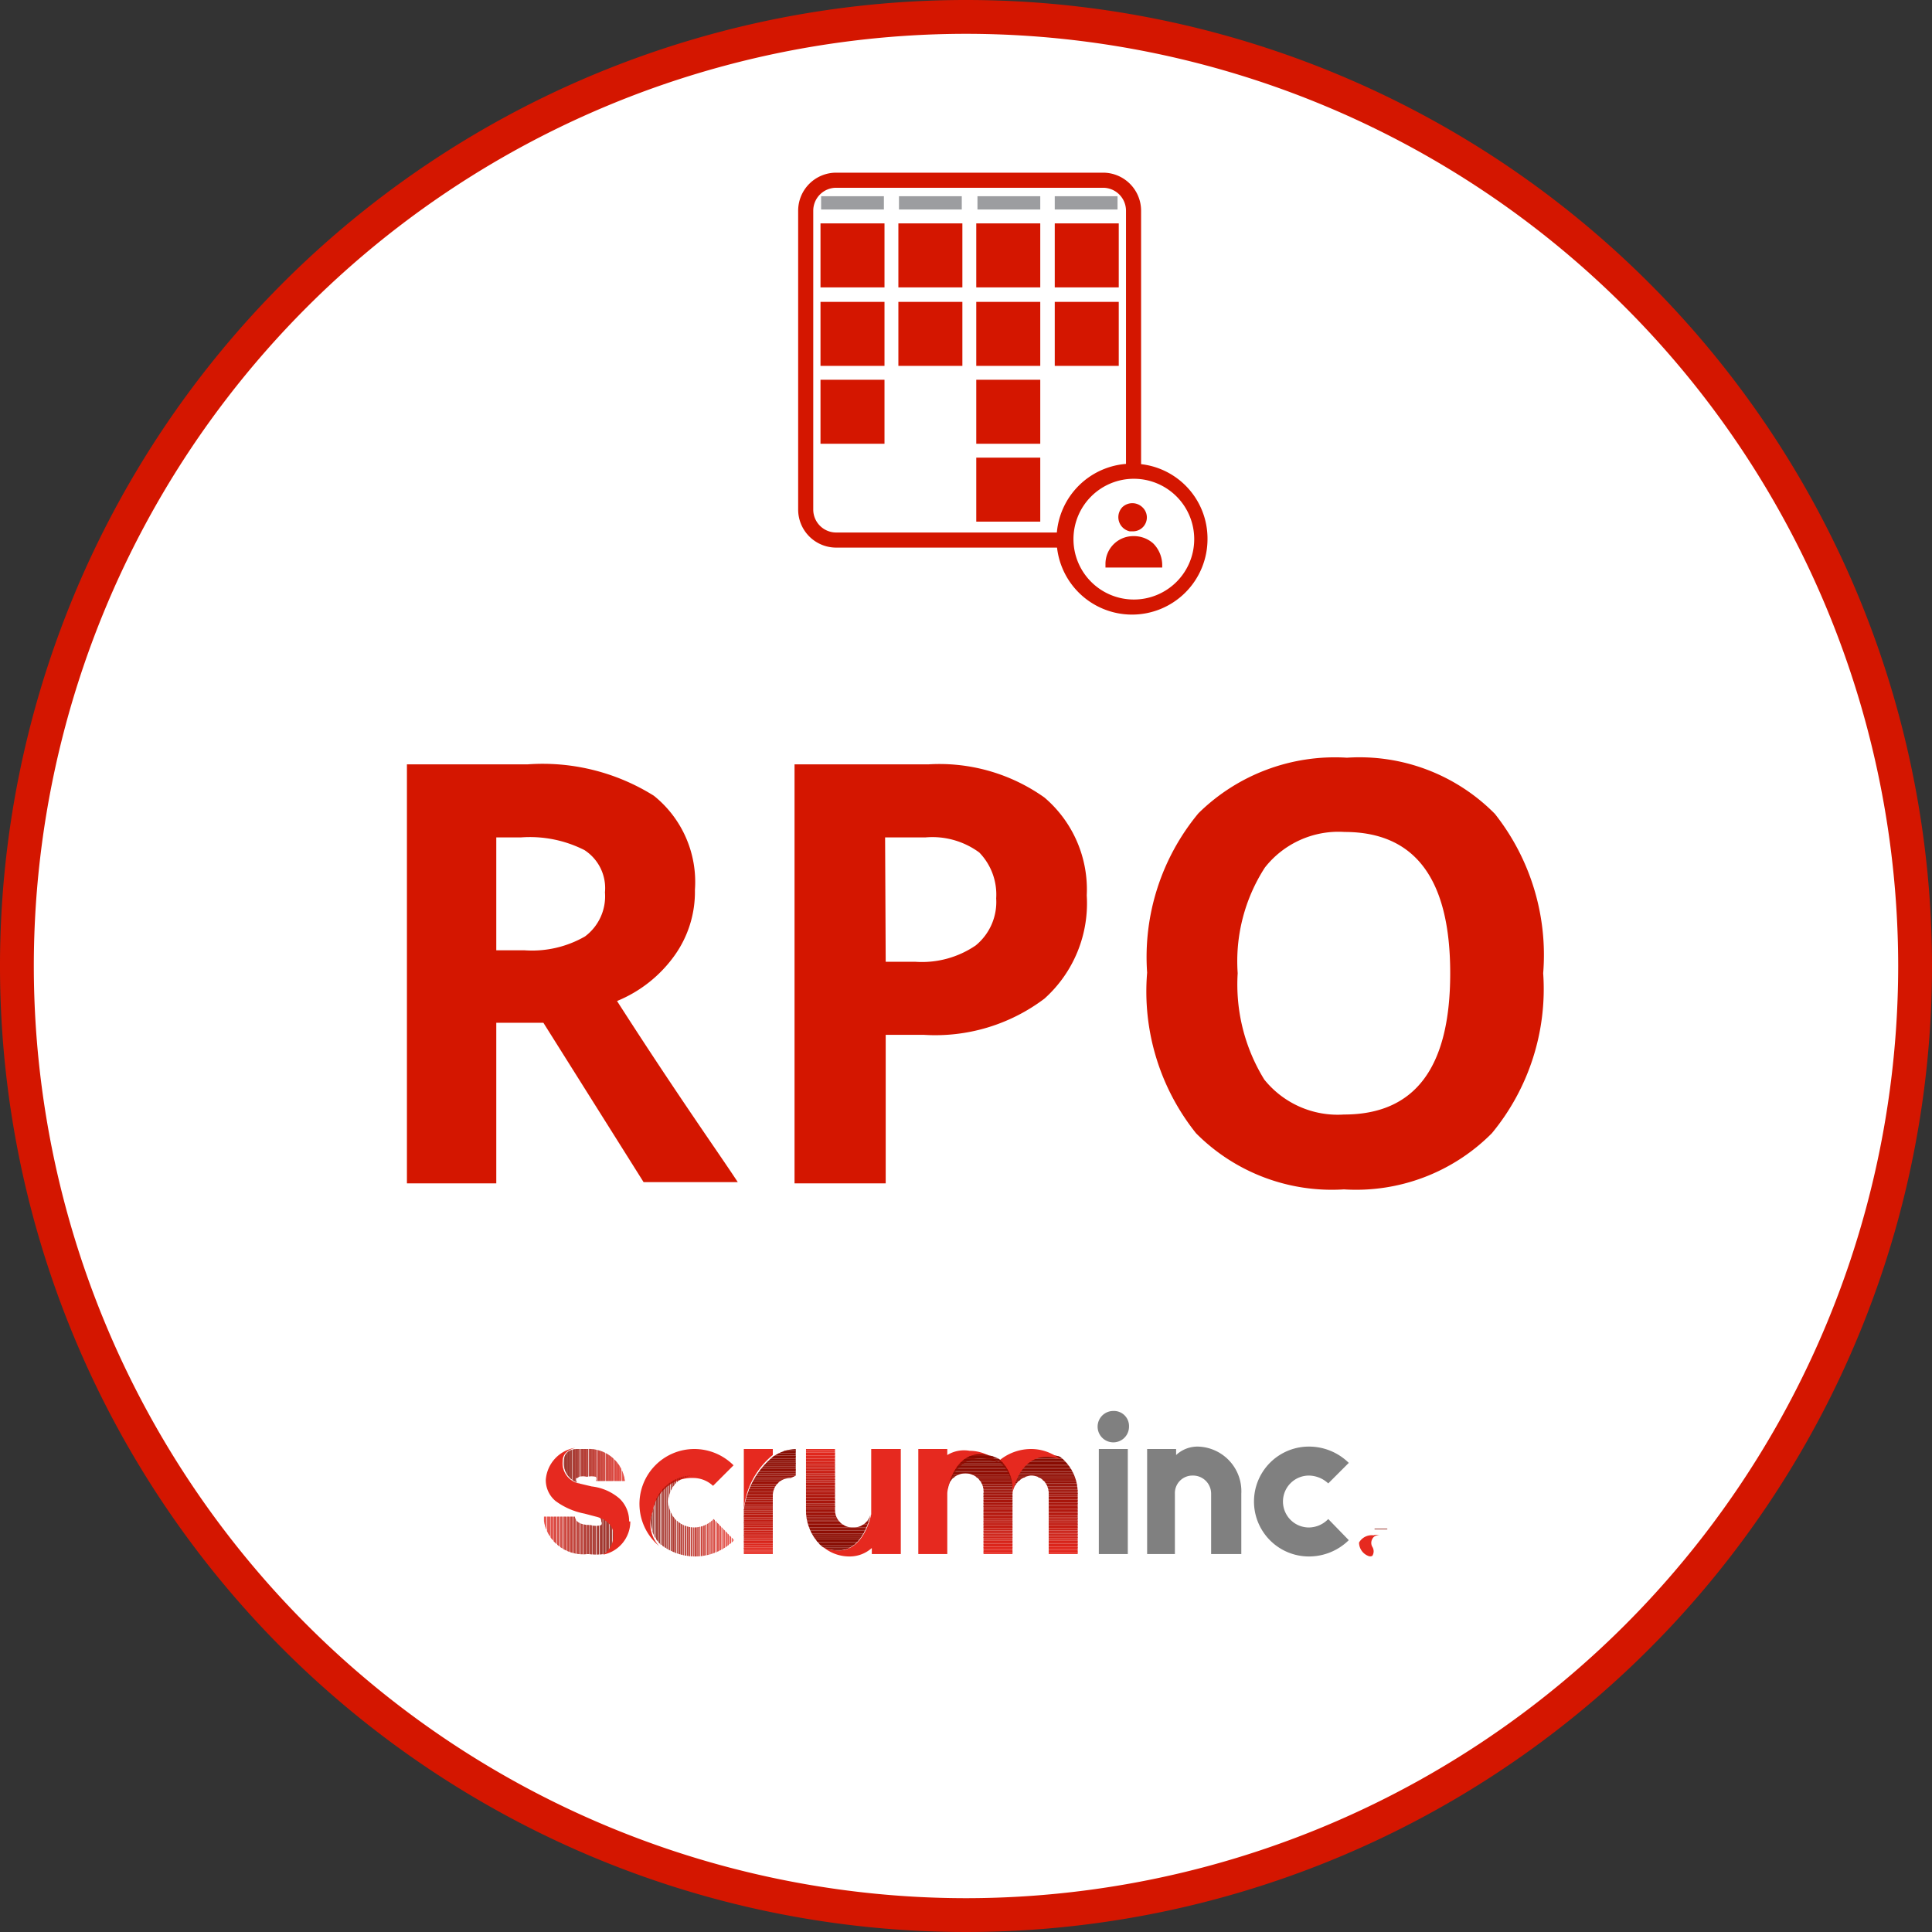 <svg id="Layer_1" data-name="Layer 1" xmlns="http://www.w3.org/2000/svg" xmlns:xlink="http://www.w3.org/1999/xlink" viewBox="0 0 32 32"><rect x="0" y="0" width="32" height="32" fill="#333333" stroke="none"/><defs><style>.cls-1{fill:none;}.cls-2{fill:#fff;}.cls-3{fill:#d41600;}.cls-4{clip-path:url(#clip-path);}.cls-5{fill:#e6291f;}.cls-6{fill:#e5291f;}.cls-7{fill:#e3281e;}.cls-8{fill:#e2281e;}.cls-9{fill:#e1271d;}.cls-10{fill:#df271d;}.cls-11{fill:#de261c;}.cls-12{fill:#dd261c;}.cls-13{fill:#db261c;}.cls-14{fill:#da251b;}.cls-15{fill:#d9251b;}.cls-16{fill:#d7241a;}.cls-17{fill:#d6241a;}.cls-18{fill:#d52319;}.cls-19{fill:#d32319;}.cls-20{fill:#d22319;}.cls-21{fill:#d12218;}.cls-22{fill:#cf2218;}.cls-23{fill:#ce2117;}.cls-24{fill:#cd2117;}.cls-25{fill:#cc2117;}.cls-26{fill:#ca2016;}.cls-27{fill:#c92016;}.cls-28{fill:#c81f15;}.cls-29{fill:#c71f15;}.cls-30{fill:#c51f15;}.cls-31{fill:#c41e14;}.cls-32{fill:#c31e14;}.cls-33{fill:#c21d13;}.cls-34{fill:#c11d13;}.cls-35{fill:#bf1d13;}.cls-36{fill:#be1c12;}.cls-37{fill:#bd1c12;}.cls-38{fill:#bc1c12;}.cls-39{fill:#bb1b11;}.cls-40{fill:#b91b11;}.cls-41{fill:#b81a10;}.cls-42{fill:#b71a10;}.cls-43{fill:#b61a10;}.cls-44{fill:#b5190f;}.cls-45{fill:#b4190f;}.cls-46{fill:#b3190f;}.cls-47{fill:#b1180e;}.cls-48{fill:#b0180e;}.cls-49{fill:#af170d;}.cls-50{fill:#ae170d;}.cls-51{fill:#ad170d;}.cls-52{fill:#ac160c;}.cls-53{fill:#ab160c;}.cls-54{fill:#aa160c;}.cls-55{fill:#a9150b;}.cls-56{fill:#a8150b;}.cls-57{fill:#a7150b;}.cls-58{fill:#a6140a;}.cls-59{fill:#a5140a;}.cls-60{fill:#a4140a;}.cls-61{fill:#a31309;}.cls-62{fill:#a21309;}.cls-63{fill:#a11309;}.cls-64{fill:#a01309;}.cls-65{fill:#9f1208;}.cls-66{fill:#9e1208;}.cls-67{fill:#9d1208;}.cls-68{fill:#9c1107;}.cls-69{fill:#9b1107;}.cls-70{fill:#9a1107;}.cls-71{fill:#991006;}.cls-72{fill:#981006;}.cls-73{fill:#971006;}.cls-74{fill:#961006;}.cls-75{fill:#950f05;}.cls-76{fill:#940f05;}.cls-77{fill:#930e04;}.cls-78{fill:#920e04;}.cls-79{fill:#910e04;}.cls-80{fill:#900d03;}.cls-81{fill:#8f0d03;}.cls-82{fill:#8e0d03;}.cls-83{fill:#8d0c02;}.cls-84{fill:#8c0c02;}.cls-85{fill:#8b0c02;}.cls-86{fill:#8a0c02;}.cls-87{fill:#8a0b01;}.cls-88{fill:#890b01;}.cls-89{fill:#880b01;}.cls-90{fill:#870b01;}.cls-91{fill:#860a00;}.cls-92{fill:#850a00;}.cls-93{clip-path:url(#clip-path-2);}.cls-94{clip-path:url(#clip-path-3);}.cls-95{clip-path:url(#clip-path-4);}.cls-96{fill:gray;}.cls-97{clip-path:url(#clip-path-5);}.cls-98{fill:#8d0d03;}.cls-99{fill:#900e04;}.cls-100{fill:#930f05;}.cls-101{fill:#960f05;}.cls-102{fill:#a3140a;}.cls-103{fill:#a6150b;}.cls-104{fill:#a9160c;}.cls-105{fill:#ac170d;}.cls-106{fill:#af180e;}.cls-107{fill:#b2190f;}.cls-108{fill:#b91a10;}.cls-109{fill:#ba1b11;}.cls-110{fill:#bc1b11;}.cls-111{fill:#bf1c12;}.cls-112{fill:#c01d13;}.cls-113{fill:#c51e14;}.cls-114{fill:#c61f15;}.cls-115{fill:#cb2016;}.cls-116{fill:#d02218;}.cls-117{fill:#d42319;}.cls-118{fill:#d5241a;}.cls-119{fill:#d8241a;}.cls-120{fill:#db251b;}.cls-121{fill:#dc261c;}.cls-122{fill:#e0271d;}.cls-123{fill:#e4281e;}.cls-124{clip-path:url(#clip-path-6);}.cls-125{clip-path:url(#clip-path-7);}.cls-126{clip-path:url(#clip-path-8);}.cls-127{fill:#9c9da0;}</style><clipPath id="clip-path"><path class="cls-1" d="M22.77,25.72h0v0h0a.1.1,0,0,1-.07,0l.09,0a.24.24,0,0,0,.1-.46.11.11,0,0,0-.12.06h0v0h0a.13.13,0,0,0,0,.13h0a.14.14,0,0,1,0,.15Z"/></clipPath><clipPath id="clip-path-2"><path class="cls-1" d="M13.18,24.44V24a.69.69,0,0,0-.38.13,1.36,1.36,0,0,0-.48.88v.77h.48v-1a.29.29,0,0,1,.3-.3Z"/></clipPath><clipPath id="clip-path-3"><path class="cls-1" d="M9.9,25.12h0s.06,0,.06.08a.06.06,0,0,1,0,.06.3.3,0,0,1-.18,0c-.16,0-.26-.05-.26-.16H9a.66.66,0,0,0,.74.64,1.12,1.12,0,0,0,.27,0,.38.38,0,0,0,.17-.33C10.19,25.18,9.9,25.12,9.9,25.12Z"/></clipPath><clipPath id="clip-path-4"><path class="cls-1" d="M17.37,24.74v1h.48v-1a.76.76,0,0,0-.29-.61c-.67-.23-.79.58-.79.58h0a.35.35,0,0,1,.3-.27A.29.29,0,0,1,17.37,24.74Z"/></clipPath><clipPath id="clip-path-5"><path class="cls-1" d="M9.34,24.2a.34.34,0,0,0,.27.37s-.07,0-.07-.06,0,0,.05-.05a.25.25,0,0,1,.13,0,.34.34,0,0,1,.15,0,.09.09,0,0,1,0,.07h.48A.6.6,0,0,0,9.72,24H9.56C9.44,24,9.34,24.06,9.34,24.2Z"/></clipPath><clipPath id="clip-path-6"><path class="cls-1" d="M11.5,25.78a.92.92,0,0,0,.66-.27l-.34-.35a.45.45,0,0,1-.32.14.43.43,0,0,1,0-.86h0a.66.66,0,0,0-.68.56.53.53,0,0,0,.11.57A.92.92,0,0,0,11.5,25.78Z"/></clipPath><clipPath id="clip-path-7"><path class="cls-1" d="M14.42,25.08h0a.29.29,0,0,1-.29.22.29.29,0,0,1-.3-.3V24h-.48v1a.81.81,0,0,0,.27.62C14.27,25.91,14.42,25.08,14.42,25.08Z"/></clipPath><clipPath id="clip-path-8"><path class="cls-1" d="M16.77,24.71h0a.65.65,0,0,0-.23-.55c-.64-.29-.81.35-.85.51a.3.3,0,0,1,.6.07v1h.48v-1Zm-1.08,0v0Z"/></clipPath></defs><path class="cls-2" d="M16,31.72A15.74,15.74,0,0,1,.28,16,15.74,15.74,0,0,1,16,.28,15.74,15.74,0,0,1,31.72,16,15.74,15.74,0,0,1,16,31.72Z"/><path class="cls-3" d="M16,.56A15.45,15.45,0,0,1,31.44,16,15.45,15.45,0,0,1,16,31.44,15.45,15.45,0,0,1,.56,16,15.45,15.45,0,0,1,16,.56M16,0A16,16,0,1,0,32,16,16,16,0,0,0,16,0Z"/><g class="cls-4"><rect class="cls-5" x="22.66" y="25.78" width="0.33"/><rect class="cls-6" x="22.66" y="25.78" width="0.33"/><rect class="cls-7" x="22.66" y="25.77" width="0.33"/><rect class="cls-8" x="22.66" y="25.77" width="0.33"/><rect class="cls-9" x="22.66" y="25.76" width="0.33"/><rect class="cls-10" x="22.66" y="25.76" width="0.33"/><rect class="cls-11" x="22.66" y="25.75" width="0.33"/><rect class="cls-12" x="22.66" y="25.75" width="0.33"/><rect class="cls-13" x="22.66" y="25.74" width="0.33"/><rect class="cls-14" x="22.66" y="25.74" width="0.33"/><rect class="cls-15" x="22.66" y="25.74" width="0.33"/><rect class="cls-16" x="22.66" y="25.73" width="0.33"/><rect class="cls-17" x="22.66" y="25.73" width="0.33"/><rect class="cls-18" x="22.66" y="25.72" width="0.33"/><rect class="cls-19" x="22.66" y="25.72" width="0.33"/><rect class="cls-20" x="22.66" y="25.71" width="0.33"/><rect class="cls-21" x="22.66" y="25.71" width="0.33"/><rect class="cls-22" x="22.66" y="25.7" width="0.33"/><rect class="cls-23" x="22.66" y="25.7" width="0.33"/><rect class="cls-24" x="22.66" y="25.69" width="0.33"/><rect class="cls-25" x="22.66" y="25.69" width="0.33"/><rect class="cls-26" x="22.66" y="25.68" width="0.33"/><rect class="cls-27" x="22.66" y="25.68" width="0.33"/><rect class="cls-28" x="22.66" y="25.67" width="0.33"/><rect class="cls-29" x="22.66" y="25.67" width="0.33"/><rect class="cls-30" x="22.66" y="25.66" width="0.33"/><rect class="cls-31" x="22.66" y="25.66" width="0.33"/><rect class="cls-32" x="22.66" y="25.65" width="0.33"/><rect class="cls-33" x="22.66" y="25.65" width="0.33"/><rect class="cls-34" x="22.66" y="25.64" width="0.33"/><rect class="cls-35" x="22.66" y="25.64" width="0.33"/><rect class="cls-36" x="22.66" y="25.64" width="0.33"/><rect class="cls-37" x="22.66" y="25.63" width="0.33"/><rect class="cls-38" x="22.66" y="25.63" width="0.33"/><rect class="cls-39" x="22.66" y="25.62" width="0.33"/><rect class="cls-40" x="22.66" y="25.62" width="0.33"/><rect class="cls-41" x="22.66" y="25.61" width="0.33"/><rect class="cls-42" x="22.66" y="25.61" width="0.33"/><rect class="cls-43" x="22.66" y="25.6" width="0.33"/><rect class="cls-44" x="22.66" y="25.6" width="0.33"/><rect class="cls-45" x="22.66" y="25.59" width="0.33"/><rect class="cls-46" x="22.66" y="25.59" width="0.33"/><rect class="cls-47" x="22.66" y="25.58" width="0.33"/><rect class="cls-48" x="22.66" y="25.58" width="0.33"/><rect class="cls-49" x="22.66" y="25.57" width="0.33"/><rect class="cls-50" x="22.66" y="25.57" width="0.33"/><rect class="cls-51" x="22.66" y="25.56" width="0.33"/><rect class="cls-52" x="22.66" y="25.56" width="0.33"/><rect class="cls-53" x="22.66" y="25.55" width="0.33"/><rect class="cls-54" x="22.66" y="25.55" width="0.33"/><rect class="cls-55" x="22.66" y="25.54" width="0.33"/><rect class="cls-56" x="22.66" y="25.54" width="0.33"/><rect class="cls-57" x="22.66" y="25.53" width="0.33"/><rect class="cls-58" x="22.66" y="25.53" width="0.33"/><rect class="cls-59" x="22.66" y="25.53" width="0.33"/><rect class="cls-60" x="22.66" y="25.52" width="0.33"/><rect class="cls-61" x="22.66" y="25.52" width="0.33"/><rect class="cls-62" x="22.66" y="25.51" width="0.33"/><rect class="cls-63" x="22.66" y="25.51" width="0.33"/><rect class="cls-64" x="22.66" y="25.5" width="0.33"/><rect class="cls-65" x="22.66" y="25.5" width="0.33"/><rect class="cls-66" x="22.66" y="25.49" width="0.33"/><rect class="cls-67" x="22.66" y="25.49" width="0.33"/><rect class="cls-68" x="22.66" y="25.48" width="0.33"/><rect class="cls-69" x="22.66" y="25.48" width="0.33"/><rect class="cls-70" x="22.66" y="25.47" width="0.33"/><rect class="cls-71" x="22.66" y="25.47" width="0.33"/><rect class="cls-72" x="22.66" y="25.46" width="0.33"/><rect class="cls-73" x="22.66" y="25.46" width="0.33"/><rect class="cls-74" x="22.66" y="25.45" width="0.33"/><rect class="cls-75" x="22.66" y="25.45" width="0.33"/><rect class="cls-75" x="22.66" y="25.44" width="0.33"/><rect class="cls-76" x="22.66" y="25.44" width="0.33"/><rect class="cls-77" x="22.66" y="25.43" width="0.33"/><rect class="cls-78" x="22.66" y="25.43" width="0.33"/><rect class="cls-79" x="22.66" y="25.43" width="0.33"/><rect class="cls-79" x="22.66" y="25.42" width="0.33"/><rect class="cls-80" x="22.66" y="25.42" width="0.33"/><rect class="cls-81" x="22.66" y="25.41" width="0.33"/><rect class="cls-82" x="22.66" y="25.41" width="0.33"/><rect class="cls-82" x="22.66" y="25.4" width="0.33"/><rect class="cls-83" x="22.66" y="25.4" width="0.33"/><rect class="cls-84" x="22.66" y="25.39" width="0.33"/><rect class="cls-85" x="22.66" y="25.39" width="0.33"/><rect class="cls-85" x="22.66" y="25.38" width="0.33"/><rect class="cls-86" x="22.66" y="25.38" width="0.33"/><rect class="cls-87" x="22.66" y="25.37" width="0.33"/><rect class="cls-88" x="22.66" y="25.37" width="0.33"/><rect class="cls-89" x="22.66" y="25.36" width="0.33"/><rect class="cls-89" x="22.66" y="25.36" width="0.33"/><rect class="cls-90" x="22.66" y="25.35" width="0.33"/><rect class="cls-90" x="22.66" y="25.35" width="0.33"/><rect class="cls-91" x="22.66" y="25.34" width="0.33"/><rect class="cls-91" x="22.66" y="25.34" width="0.33"/><rect class="cls-91" x="22.66" y="25.33" width="0.33"/><rect class="cls-92" x="22.66" y="25.33" width="0.33"/><rect class="cls-92" x="22.66" y="25.32" width="0.33"/><rect class="cls-92" x="22.66" y="25.32" width="0.33" height="0.01"/></g><g class="cls-93"><rect class="cls-5" x="12.32" y="25.72" width="0.86" height="0.02"/><rect class="cls-6" x="12.32" y="25.7" width="0.86" height="0.02"/><rect class="cls-7" x="12.32" y="25.68" width="0.86" height="0.02"/><rect class="cls-8" x="12.32" y="25.66" width="0.86" height="0.02"/><rect class="cls-9" x="12.32" y="25.64" width="0.86" height="0.02"/><rect class="cls-10" x="12.32" y="25.63" width="0.86" height="0.02"/><rect class="cls-11" x="12.32" y="25.61" width="0.86" height="0.02"/><rect class="cls-12" x="12.32" y="25.59" width="0.86" height="0.02"/><rect class="cls-13" x="12.32" y="25.57" width="0.86" height="0.02"/><rect class="cls-14" x="12.32" y="25.55" width="0.86" height="0.02"/><rect class="cls-15" x="12.32" y="25.53" width="0.86" height="0.02"/><rect class="cls-16" x="12.32" y="25.52" width="0.86" height="0.02"/><rect class="cls-17" x="12.32" y="25.5" width="0.86" height="0.02"/><rect class="cls-18" x="12.32" y="25.48" width="0.86" height="0.02"/><rect class="cls-19" x="12.32" y="25.46" width="0.86" height="0.02"/><rect class="cls-20" x="12.32" y="25.44" width="0.86" height="0.02"/><rect class="cls-21" x="12.32" y="25.42" width="0.86" height="0.02"/><rect class="cls-22" x="12.32" y="25.41" width="0.86" height="0.02"/><rect class="cls-23" x="12.32" y="25.39" width="0.86" height="0.02"/><rect class="cls-24" x="12.32" y="25.37" width="0.86" height="0.02"/><rect class="cls-25" x="12.32" y="25.35" width="0.86" height="0.02"/><rect class="cls-26" x="12.32" y="25.33" width="0.86" height="0.02"/><rect class="cls-27" x="12.32" y="25.32" width="0.86" height="0.02"/><rect class="cls-28" x="12.32" y="25.3" width="0.86" height="0.02"/><rect class="cls-29" x="12.32" y="25.28" width="0.86" height="0.02"/><rect class="cls-30" x="12.32" y="25.26" width="0.86" height="0.02"/><rect class="cls-31" x="12.32" y="25.24" width="0.86" height="0.02"/><rect class="cls-32" x="12.32" y="25.22" width="0.86" height="0.02"/><rect class="cls-33" x="12.32" y="25.21" width="0.86" height="0.02"/><rect class="cls-34" x="12.32" y="25.19" width="0.86" height="0.02"/><rect class="cls-35" x="12.32" y="25.17" width="0.86" height="0.02"/><rect class="cls-36" x="12.32" y="25.15" width="0.86" height="0.02"/><rect class="cls-37" x="12.32" y="25.13" width="0.86" height="0.02"/><rect class="cls-38" x="12.32" y="25.11" width="0.86" height="0.02"/><rect class="cls-39" x="12.32" y="25.1" width="0.86" height="0.02"/><rect class="cls-40" x="12.32" y="25.08" width="0.86" height="0.02"/><rect class="cls-41" x="12.32" y="25.06" width="0.86" height="0.02"/><rect class="cls-42" x="12.32" y="25.04" width="0.86" height="0.02"/><rect class="cls-43" x="12.32" y="25.02" width="0.86" height="0.02"/><rect class="cls-44" x="12.32" y="25" width="0.86" height="0.02"/><rect class="cls-45" x="12.32" y="24.99" width="0.86" height="0.02"/><rect class="cls-46" x="12.32" y="24.97" width="0.86" height="0.02"/><rect class="cls-47" x="12.32" y="24.95" width="0.86" height="0.02"/><rect class="cls-48" x="12.32" y="24.93" width="0.86" height="0.02"/><rect class="cls-49" x="12.32" y="24.91" width="0.86" height="0.02"/><rect class="cls-50" x="12.32" y="24.89" width="0.86" height="0.02"/><rect class="cls-51" x="12.32" y="24.88" width="0.86" height="0.02"/><rect class="cls-52" x="12.32" y="24.86" width="0.86" height="0.02"/><rect class="cls-53" x="12.32" y="24.84" width="0.86" height="0.02"/><rect class="cls-54" x="12.32" y="24.82" width="0.86" height="0.02"/><rect class="cls-55" x="12.32" y="24.8" width="0.86" height="0.02"/><rect class="cls-56" x="12.32" y="24.78" width="0.86" height="0.02"/><rect class="cls-57" x="12.32" y="24.77" width="0.86" height="0.02"/><rect class="cls-58" x="12.32" y="24.75" width="0.86" height="0.02"/><rect class="cls-59" x="12.32" y="24.73" width="0.86" height="0.02"/><rect class="cls-60" x="12.32" y="24.71" width="0.86" height="0.02"/><rect class="cls-61" x="12.32" y="24.69" width="0.86" height="0.02"/><rect class="cls-62" x="12.32" y="24.67" width="0.86" height="0.02"/><rect class="cls-63" x="12.32" y="24.66" width="0.86" height="0.02"/><rect class="cls-64" x="12.32" y="24.64" width="0.86" height="0.02"/><rect class="cls-65" x="12.32" y="24.62" width="0.86" height="0.02"/><rect class="cls-66" x="12.32" y="24.6" width="0.86" height="0.02"/><rect class="cls-67" x="12.32" y="24.58" width="0.86" height="0.02"/><rect class="cls-68" x="12.32" y="24.56" width="0.86" height="0.02"/><rect class="cls-69" x="12.32" y="24.55" width="0.86" height="0.02"/><rect class="cls-70" x="12.32" y="24.53" width="0.86" height="0.02"/><rect class="cls-71" x="12.32" y="24.51" width="0.86" height="0.02"/><rect class="cls-72" x="12.32" y="24.49" width="0.86" height="0.02"/><rect class="cls-73" x="12.32" y="24.47" width="0.86" height="0.02"/><rect class="cls-74" x="12.32" y="24.45" width="0.86" height="0.02"/><rect class="cls-75" x="12.32" y="24.44" width="0.86" height="0.02"/><rect class="cls-75" x="12.32" y="24.42" width="0.86" height="0.02"/><rect class="cls-76" x="12.32" y="24.4" width="0.86" height="0.02"/><rect class="cls-77" x="12.32" y="24.38" width="0.86" height="0.02"/><rect class="cls-78" x="12.32" y="24.36" width="0.86" height="0.02"/><rect class="cls-79" x="12.32" y="24.34" width="0.86" height="0.02"/><rect class="cls-79" x="12.32" y="24.33" width="0.86" height="0.02"/><rect class="cls-80" x="12.32" y="24.31" width="0.86" height="0.02"/><rect class="cls-81" x="12.32" y="24.29" width="0.86" height="0.02"/><rect class="cls-82" x="12.32" y="24.27" width="0.86" height="0.02"/><rect class="cls-82" x="12.32" y="24.25" width="0.86" height="0.02"/><rect class="cls-83" x="12.32" y="24.23" width="0.86" height="0.02"/><rect class="cls-84" x="12.32" y="24.22" width="0.86" height="0.02"/><rect class="cls-85" x="12.32" y="24.2" width="0.86" height="0.02"/><rect class="cls-85" x="12.32" y="24.18" width="0.86" height="0.02"/><rect class="cls-86" x="12.32" y="24.16" width="0.86" height="0.02"/><rect class="cls-87" x="12.32" y="24.14" width="0.86" height="0.02"/><rect class="cls-88" x="12.32" y="24.12" width="0.86" height="0.02"/><rect class="cls-89" x="12.32" y="24.11" width="0.86" height="0.02"/><rect class="cls-89" x="12.32" y="24.09" width="0.86" height="0.02"/><rect class="cls-90" x="12.32" y="24.07" width="0.86" height="0.02"/><rect class="cls-90" x="12.32" y="24.05" width="0.86" height="0.02"/><rect class="cls-91" x="12.32" y="24.03" width="0.86" height="0.02"/><rect class="cls-91" x="12.32" y="24.02" width="0.86" height="0.02"/><rect class="cls-91" x="12.32" y="24" width="0.86" height="0.02"/><rect class="cls-92" x="12.32" y="23.98" width="0.86" height="0.02"/><rect class="cls-92" x="12.32" y="23.96" width="0.86" height="0.02"/></g><g class="cls-94"><rect class="cls-5" x="9.01" y="25.12" width="0.01" height="0.66"/><rect class="cls-6" x="9.02" y="25.12" width="0.01" height="0.66"/><rect class="cls-7" x="9.03" y="25.12" width="0.01" height="0.66"/><rect class="cls-8" x="9.04" y="25.12" width="0.01" height="0.66"/><rect class="cls-9" x="9.06" y="25.12" width="0.01" height="0.66"/><rect class="cls-10" x="9.07" y="25.12" width="0.01" height="0.66"/><rect class="cls-11" x="9.08" y="25.12" width="0.01" height="0.66"/><rect class="cls-12" x="9.09" y="25.12" width="0.01" height="0.66"/><rect class="cls-13" x="9.1" y="25.12" width="0.01" height="0.66"/><rect class="cls-14" x="9.12" y="25.12" width="0.01" height="0.66"/><rect class="cls-15" x="9.13" y="25.12" width="0.01" height="0.66"/><rect class="cls-16" x="9.14" y="25.12" width="0.01" height="0.66"/><rect class="cls-17" x="9.15" y="25.12" width="0.01" height="0.66"/><rect class="cls-18" x="9.17" y="25.12" width="0.01" height="0.66"/><rect class="cls-19" x="9.18" y="25.12" width="0.01" height="0.66"/><rect class="cls-20" x="9.19" y="25.12" width="0.01" height="0.66"/><rect class="cls-21" x="9.2" y="25.12" width="0.01" height="0.66"/><rect class="cls-22" x="9.21" y="25.12" width="0.01" height="0.66"/><rect class="cls-23" x="9.23" y="25.12" width="0.01" height="0.66"/><rect class="cls-24" x="9.24" y="25.12" width="0.01" height="0.66"/><rect class="cls-25" x="9.25" y="25.12" width="0.01" height="0.66"/><rect class="cls-26" x="9.26" y="25.12" width="0.01" height="0.66"/><rect class="cls-27" x="9.28" y="25.12" width="0.01" height="0.66"/><rect class="cls-28" x="9.29" y="25.12" width="0.01" height="0.66"/><rect class="cls-29" x="9.3" y="25.12" width="0.01" height="0.66"/><rect class="cls-30" x="9.31" y="25.12" width="0.01" height="0.66"/><rect class="cls-31" x="9.33" y="25.12" width="0.01" height="0.66"/><rect class="cls-32" x="9.34" y="25.12" width="0.01" height="0.66"/><rect class="cls-33" x="9.35" y="25.12" width="0.01" height="0.66"/><rect class="cls-34" x="9.36" y="25.12" width="0.01" height="0.66"/><rect class="cls-35" x="9.37" y="25.12" width="0.01" height="0.66"/><rect class="cls-36" x="9.39" y="25.12" width="0.01" height="0.66"/><rect class="cls-37" x="9.4" y="25.12" width="0.01" height="0.66"/><rect class="cls-38" x="9.41" y="25.12" width="0.01" height="0.66"/><rect class="cls-39" x="9.42" y="25.12" width="0.01" height="0.66"/><rect class="cls-40" x="9.44" y="25.12" width="0.01" height="0.66"/><rect class="cls-41" x="9.45" y="25.12" width="0.01" height="0.66"/><rect class="cls-42" x="9.46" y="25.12" width="0.01" height="0.66"/><rect class="cls-43" x="9.47" y="25.12" width="0.01" height="0.66"/><rect class="cls-44" x="9.48" y="25.12" width="0.01" height="0.66"/><rect class="cls-45" x="9.5" y="25.12" width="0.01" height="0.66"/><rect class="cls-46" x="9.51" y="25.12" width="0.01" height="0.66"/><rect class="cls-47" x="9.52" y="25.12" width="0.01" height="0.66"/><rect class="cls-48" x="9.53" y="25.12" width="0.01" height="0.66"/><rect class="cls-49" x="9.55" y="25.12" width="0.01" height="0.66"/><rect class="cls-50" x="9.56" y="25.12" width="0.01" height="0.66"/><rect class="cls-51" x="9.57" y="25.12" width="0.01" height="0.66"/><rect class="cls-52" x="9.58" y="25.12" width="0.01" height="0.66"/><rect class="cls-53" x="9.59" y="25.12" width="0.01" height="0.66"/><rect class="cls-54" x="9.61" y="25.12" width="0.01" height="0.66"/><rect class="cls-55" x="9.62" y="25.12" width="0.01" height="0.66"/><rect class="cls-56" x="9.63" y="25.12" width="0.01" height="0.66"/><rect class="cls-57" x="9.64" y="25.12" width="0.01" height="0.66"/><rect class="cls-58" x="9.66" y="25.12" width="0.01" height="0.66"/><rect class="cls-59" x="9.67" y="25.12" width="0.01" height="0.66"/><rect class="cls-60" x="9.68" y="25.12" width="0.01" height="0.66"/><rect class="cls-61" x="9.69" y="25.12" width="0.01" height="0.66"/><rect class="cls-62" x="9.7" y="25.12" width="0.01" height="0.66"/><rect class="cls-63" x="9.72" y="25.12" width="0.01" height="0.66"/><rect class="cls-64" x="9.73" y="25.12" width="0.01" height="0.66"/><rect class="cls-65" x="9.74" y="25.12" width="0.01" height="0.66"/><rect class="cls-66" x="9.75" y="25.12" width="0.01" height="0.66"/><rect class="cls-67" x="9.77" y="25.12" width="0.01" height="0.66"/><rect class="cls-68" x="9.78" y="25.12" width="0.01" height="0.66"/><rect class="cls-69" x="9.79" y="25.12" width="0.01" height="0.66"/><rect class="cls-70" x="9.8" y="25.12" width="0.01" height="0.66"/><rect class="cls-71" x="9.82" y="25.12" width="0.01" height="0.66"/><rect class="cls-72" x="9.83" y="25.12" width="0.01" height="0.66"/><rect class="cls-73" x="9.84" y="25.12" width="0.01" height="0.66"/><rect class="cls-74" x="9.85" y="25.12" width="0.01" height="0.66"/><rect class="cls-75" x="9.86" y="25.12" width="0.01" height="0.66"/><rect class="cls-75" x="9.88" y="25.12" width="0.01" height="0.66"/><rect class="cls-76" x="9.89" y="25.12" width="0.01" height="0.66"/><rect class="cls-77" x="9.9" y="25.12" width="0.01" height="0.66"/><rect class="cls-78" x="9.91" y="25.12" width="0.01" height="0.66"/><rect class="cls-79" x="9.93" y="25.12" width="0.01" height="0.66"/><rect class="cls-79" x="9.94" y="25.12" width="0.01" height="0.66"/><rect class="cls-80" x="9.95" y="25.12" width="0.01" height="0.66"/><rect class="cls-81" x="9.96" y="25.12" width="0.01" height="0.66"/><rect class="cls-82" x="9.97" y="25.12" width="0.01" height="0.66"/><rect class="cls-82" x="9.99" y="25.12" width="0.01" height="0.66"/><rect class="cls-83" x="10" y="25.12" width="0.01" height="0.66"/><rect class="cls-84" x="10.01" y="25.12" width="0.01" height="0.66"/><rect class="cls-85" x="10.02" y="25.12" width="0.01" height="0.66"/><rect class="cls-85" x="10.04" y="25.12" width="0.01" height="0.66"/><rect class="cls-86" x="10.05" y="25.12" width="0.01" height="0.66"/><rect class="cls-87" x="10.06" y="25.12" width="0.01" height="0.66"/><rect class="cls-88" x="10.07" y="25.12" width="0.01" height="0.66"/><rect class="cls-89" x="10.08" y="25.12" width="0.01" height="0.66"/><rect class="cls-89" x="10.1" y="25.12" width="0.01" height="0.66"/><rect class="cls-90" x="10.11" y="25.12" width="0.01" height="0.66"/><rect class="cls-90" x="10.12" y="25.12" width="0.01" height="0.66"/><rect class="cls-91" x="10.13" y="25.12" width="0.01" height="0.66"/><rect class="cls-91" x="10.15" y="25.12" width="0.01" height="0.66"/><rect class="cls-91" x="10.16" y="25.12" width="0.01" height="0.66"/><rect class="cls-92" x="10.17" y="25.12" width="0.01" height="0.66"/><rect class="cls-92" x="10.18" y="25.12" width="0.01" height="0.66"/><rect class="cls-92" x="10.19" y="25.12" height="0.66"/></g><g class="cls-95"><rect class="cls-5" x="16.77" y="25.72" width="1.08" height="0.02"/><rect class="cls-6" x="16.77" y="25.7" width="1.08" height="0.02"/><rect class="cls-7" x="16.77" y="25.69" width="1.08" height="0.02"/><rect class="cls-8" x="16.77" y="25.67" width="1.08" height="0.02"/><rect class="cls-9" x="16.77" y="25.65" width="1.08" height="0.02"/><rect class="cls-10" x="16.77" y="25.63" width="1.08" height="0.02"/><rect class="cls-11" x="16.77" y="25.62" width="1.08" height="0.02"/><rect class="cls-12" x="16.77" y="25.6" width="1.08" height="0.02"/><rect class="cls-13" x="16.77" y="25.58" width="1.08" height="0.02"/><rect class="cls-14" x="16.77" y="25.57" width="1.08" height="0.02"/><rect class="cls-15" x="16.77" y="25.55" width="1.08" height="0.02"/><rect class="cls-16" x="16.77" y="25.53" width="1.08" height="0.02"/><rect class="cls-17" x="16.77" y="25.52" width="1.08" height="0.02"/><rect class="cls-18" x="16.77" y="25.5" width="1.08" height="0.02"/><rect class="cls-19" x="16.77" y="25.48" width="1.08" height="0.02"/><rect class="cls-20" x="16.77" y="25.46" width="1.08" height="0.02"/><rect class="cls-21" x="16.77" y="25.45" width="1.08" height="0.02"/><rect class="cls-22" x="16.77" y="25.43" width="1.08" height="0.02"/><rect class="cls-23" x="16.77" y="25.41" width="1.08" height="0.02"/><rect class="cls-24" x="16.77" y="25.4" width="1.08" height="0.02"/><rect class="cls-25" x="16.77" y="25.38" width="1.08" height="0.02"/><rect class="cls-26" x="16.77" y="25.36" width="1.08" height="0.02"/><rect class="cls-27" x="16.77" y="25.35" width="1.08" height="0.02"/><rect class="cls-28" x="16.77" y="25.33" width="1.08" height="0.02"/><rect class="cls-29" x="16.77" y="25.31" width="1.08" height="0.02"/><rect class="cls-30" x="16.77" y="25.29" width="1.08" height="0.02"/><rect class="cls-31" x="16.77" y="25.28" width="1.08" height="0.02"/><rect class="cls-32" x="16.77" y="25.26" width="1.08" height="0.02"/><rect class="cls-33" x="16.77" y="25.24" width="1.08" height="0.02"/><rect class="cls-34" x="16.77" y="25.23" width="1.08" height="0.02"/><rect class="cls-35" x="16.77" y="25.21" width="1.08" height="0.02"/><rect class="cls-36" x="16.77" y="25.19" width="1.08" height="0.02"/><rect class="cls-37" x="16.77" y="25.18" width="1.08" height="0.02"/><rect class="cls-38" x="16.77" y="25.16" width="1.08" height="0.02"/><rect class="cls-39" x="16.77" y="25.14" width="1.08" height="0.02"/><rect class="cls-40" x="16.77" y="25.13" width="1.08" height="0.02"/><rect class="cls-41" x="16.77" y="25.11" width="1.08" height="0.02"/><rect class="cls-42" x="16.77" y="25.09" width="1.08" height="0.02"/><rect class="cls-43" x="16.77" y="25.07" width="1.08" height="0.02"/><rect class="cls-44" x="16.77" y="25.06" width="1.08" height="0.02"/><rect class="cls-45" x="16.77" y="25.04" width="1.08" height="0.02"/><rect class="cls-46" x="16.77" y="25.02" width="1.08" height="0.02"/><rect class="cls-47" x="16.77" y="25.01" width="1.08" height="0.02"/><rect class="cls-48" x="16.77" y="24.99" width="1.08" height="0.02"/><rect class="cls-49" x="16.77" y="24.97" width="1.08" height="0.02"/><rect class="cls-50" x="16.77" y="24.96" width="1.08" height="0.02"/><rect class="cls-51" x="16.77" y="24.94" width="1.08" height="0.02"/><rect class="cls-52" x="16.77" y="24.92" width="1.08" height="0.02"/><rect class="cls-53" x="16.77" y="24.9" width="1.08" height="0.02"/><rect class="cls-54" x="16.77" y="24.89" width="1.08" height="0.02"/><rect class="cls-55" x="16.77" y="24.87" width="1.08" height="0.02"/><rect class="cls-56" x="16.77" y="24.85" width="1.08" height="0.02"/><rect class="cls-57" x="16.77" y="24.84" width="1.08" height="0.02"/><rect class="cls-58" x="16.77" y="24.82" width="1.08" height="0.02"/><rect class="cls-59" x="16.77" y="24.8" width="1.08" height="0.02"/><rect class="cls-60" x="16.77" y="24.79" width="1.08" height="0.02"/><rect class="cls-61" x="16.77" y="24.77" width="1.08" height="0.02"/><rect class="cls-62" x="16.77" y="24.75" width="1.08" height="0.02"/><rect class="cls-63" x="16.77" y="24.73" width="1.08" height="0.02"/><rect class="cls-64" x="16.77" y="24.72" width="1.08" height="0.02"/><rect class="cls-65" x="16.77" y="24.7" width="1.08" height="0.02"/><rect class="cls-66" x="16.77" y="24.68" width="1.08" height="0.02"/><rect class="cls-67" x="16.77" y="24.67" width="1.08" height="0.02"/><rect class="cls-68" x="16.77" y="24.65" width="1.08" height="0.02"/><rect class="cls-69" x="16.77" y="24.63" width="1.08" height="0.02"/><rect class="cls-70" x="16.77" y="24.62" width="1.08" height="0.02"/><rect class="cls-71" x="16.77" y="24.6" width="1.08" height="0.02"/><rect class="cls-72" x="16.77" y="24.58" width="1.08" height="0.02"/><rect class="cls-73" x="16.77" y="24.57" width="1.08" height="0.02"/><rect class="cls-74" x="16.77" y="24.55" width="1.08" height="0.02"/><rect class="cls-75" x="16.77" y="24.53" width="1.08" height="0.02"/><rect class="cls-75" x="16.77" y="24.51" width="1.08" height="0.02"/><rect class="cls-76" x="16.77" y="24.5" width="1.08" height="0.02"/><rect class="cls-77" x="16.77" y="24.48" width="1.08" height="0.02"/><rect class="cls-78" x="16.77" y="24.46" width="1.08" height="0.02"/><rect class="cls-79" x="16.77" y="24.45" width="1.08" height="0.02"/><rect class="cls-79" x="16.77" y="24.43" width="1.08" height="0.02"/><rect class="cls-80" x="16.77" y="24.41" width="1.08" height="0.02"/><rect class="cls-81" x="16.77" y="24.4" width="1.08" height="0.02"/><rect class="cls-82" x="16.77" y="24.38" width="1.08" height="0.02"/><rect class="cls-82" x="16.77" y="24.36" width="1.08" height="0.02"/><rect class="cls-83" x="16.77" y="24.34" width="1.08" height="0.02"/><rect class="cls-84" x="16.77" y="24.33" width="1.08" height="0.02"/><rect class="cls-85" x="16.77" y="24.31" width="1.08" height="0.02"/><rect class="cls-85" x="16.77" y="24.29" width="1.08" height="0.02"/><rect class="cls-86" x="16.77" y="24.28" width="1.08" height="0.02"/><rect class="cls-87" x="16.77" y="24.26" width="1.08" height="0.02"/><rect class="cls-88" x="16.77" y="24.24" width="1.08" height="0.02"/><rect class="cls-89" x="16.77" y="24.23" width="1.08" height="0.02"/><rect class="cls-89" x="16.77" y="24.21" width="1.08" height="0.02"/><rect class="cls-90" x="16.77" y="24.19" width="1.08" height="0.02"/><rect class="cls-90" x="16.77" y="24.17" width="1.08" height="0.02"/><rect class="cls-91" x="16.77" y="24.16" width="1.08" height="0.02"/><rect class="cls-91" x="16.77" y="24.14" width="1.08" height="0.02"/><rect class="cls-91" x="16.77" y="24.12" width="1.08" height="0.02"/><rect class="cls-92" x="16.77" y="24.11" width="1.08" height="0.02"/><rect class="cls-92" x="16.77" y="24.09" width="1.08" height="0.02"/><rect class="cls-92" x="16.77" y="23.9" width="1.08" height="0.19"/></g><path class="cls-96" d="M18.2,25.74V24h.48v1.74Z"/><path class="cls-96" d="M20.06,25.74v-1a.3.3,0,0,0-.31-.3.29.29,0,0,0-.29.3v1H19V24h.48v.1a.52.52,0,0,1,.36-.14.74.74,0,0,1,.72.78v1Z"/><path class="cls-96" d="M22,24.57a.48.48,0,0,0-.32-.13.43.43,0,0,0-.43.43.43.43,0,0,0,.43.43.45.45,0,0,0,.32-.14l.34.35a.94.94,0,0,1-.66.27.91.91,0,0,1,0-1.82.94.94,0,0,1,.66.27Z"/><path class="cls-96" d="M18.18,23.63a.26.26,0,0,0,.26.26.26.26,0,0,0,.26-.26.25.25,0,0,0-.26-.26A.26.26,0,0,0,18.18,23.63Z"/><g class="cls-97"><rect class="cls-92" x="9.33" y="23.96" width="0.01" height="0.61"/><rect class="cls-92" x="9.34" y="23.96" width="0.01" height="0.61"/><rect class="cls-91" x="9.35" y="23.96" width="0.01" height="0.61"/><rect class="cls-90" x="9.36" y="23.96" width="0.01" height="0.61"/><rect class="cls-89" x="9.37" y="23.96" width="0.01" height="0.61"/><rect class="cls-88" x="9.38" y="23.96" width="0.01" height="0.61"/><rect class="cls-86" x="9.39" y="23.96" width="0.01" height="0.61"/><rect class="cls-85" x="9.4" y="23.96" width="0.01" height="0.61"/><rect class="cls-84" x="9.41" y="23.96" width="0.01" height="0.61"/><rect class="cls-98" x="9.42" y="23.96" width="0.01" height="0.61"/><rect class="cls-82" x="9.43" y="23.96" width="0.01" height="0.61"/><rect class="cls-81" x="9.44" y="23.96" width="0.01" height="0.61"/><rect class="cls-99" x="9.45" y="23.96" width="0.01" height="0.61"/><rect class="cls-79" x="9.46" y="23.96" width="0.01" height="0.61"/><rect class="cls-78" x="9.48" y="23.96" width="0.01" height="0.61"/><rect class="cls-100" x="9.49" y="23.96" width="0.01" height="0.61"/><rect class="cls-76" x="9.5" y="23.96" width="0.01" height="0.61"/><rect class="cls-75" x="9.51" y="23.96" width="0.01" height="0.61"/><rect class="cls-101" x="9.52" y="23.96" width="0.01" height="0.61"/><rect class="cls-73" x="9.53" y="23.96" width="0.01" height="0.61"/><rect class="cls-72" x="9.54" y="23.96" width="0.01" height="0.61"/><rect class="cls-71" x="9.55" y="23.96" width="0.01" height="0.61"/><rect class="cls-70" x="9.56" y="23.96" width="0.01" height="0.61"/><rect class="cls-69" x="9.57" y="23.96" width="0.01" height="0.61"/><rect class="cls-68" x="9.58" y="23.96" width="0.01" height="0.61"/><rect class="cls-67" x="9.59" y="23.96" width="0.01" height="0.61"/><rect class="cls-66" x="9.61" y="23.96" width="0.01" height="0.61"/><rect class="cls-65" x="9.62" y="23.96" width="0.01" height="0.61"/><rect class="cls-64" x="9.63" y="23.96" width="0.01" height="0.61"/><rect class="cls-63" x="9.64" y="23.96" width="0.01" height="0.61"/><rect class="cls-62" x="9.65" y="23.96" width="0.01" height="0.61"/><rect class="cls-102" x="9.66" y="23.96" width="0.01" height="0.61"/><rect class="cls-60" x="9.67" y="23.96" width="0.01" height="0.61"/><rect class="cls-59" x="9.68" y="23.96" width="0.01" height="0.61"/><rect class="cls-103" x="9.69" y="23.96" width="0.01" height="0.61"/><rect class="cls-57" x="9.7" y="23.96" width="0.01" height="0.61"/><rect class="cls-56" x="9.71" y="23.96" width="0.01" height="0.61"/><rect class="cls-104" x="9.72" y="23.96" width="0.01" height="0.61"/><rect class="cls-54" x="9.73" y="23.96" width="0.01" height="0.61"/><rect class="cls-53" x="9.75" y="23.96" width="0.01" height="0.61"/><rect class="cls-105" x="9.76" y="23.96" width="0.01" height="0.61"/><rect class="cls-51" x="9.77" y="23.96" width="0.01" height="0.61"/><rect class="cls-50" x="9.78" y="23.96" width="0.01" height="0.61"/><rect class="cls-106" x="9.79" y="23.96" width="0.01" height="0.61"/><rect class="cls-48" x="9.8" y="23.96" width="0.01" height="0.61"/><rect class="cls-47" x="9.81" y="23.96" width="0.01" height="0.61"/><rect class="cls-107" x="9.82" y="23.96" width="0.01" height="0.61"/><rect class="cls-46" x="9.83" y="23.96" width="0.01" height="0.61"/><rect class="cls-45" x="9.84" y="23.96" width="0.01" height="0.61"/><rect class="cls-43" x="9.85" y="23.96" width="0.01" height="0.61"/><rect class="cls-42" x="9.86" y="23.96" width="0.01" height="0.61"/><rect class="cls-41" x="9.87" y="23.96" width="0.01" height="0.61"/><rect class="cls-108" x="9.89" y="23.96" width="0.01" height="0.61"/><rect class="cls-109" x="9.9" y="23.96" width="0.01" height="0.61"/><rect class="cls-39" x="9.91" y="23.96" width="0.01" height="0.61"/><rect class="cls-110" x="9.92" y="23.96" width="0.01" height="0.61"/><rect class="cls-37" x="9.93" y="23.96" width="0.01" height="0.61"/><rect class="cls-36" x="9.94" y="23.96" width="0.01" height="0.61"/><rect class="cls-111" x="9.95" y="23.96" width="0.01" height="0.61"/><rect class="cls-112" x="9.96" y="23.96" width="0.01" height="0.61"/><rect class="cls-34" x="9.97" y="23.96" width="0.01" height="0.61"/><rect class="cls-33" x="9.98" y="23.96" width="0.01" height="0.61"/><rect class="cls-32" x="9.99" y="23.96" width="0.01" height="0.61"/><rect class="cls-31" x="10" y="23.96" width="0.01" height="0.61"/><rect class="cls-113" x="10.01" y="23.96" width="0.01" height="0.61"/><rect class="cls-114" x="10.03" y="23.96" width="0.01" height="0.61"/><rect class="cls-29" x="10.04" y="23.96" width="0.01" height="0.61"/><rect class="cls-28" x="10.05" y="23.96" width="0.01" height="0.61"/><rect class="cls-27" x="10.06" y="23.96" width="0.01" height="0.61"/><rect class="cls-26" x="10.07" y="23.96" width="0.01" height="0.61"/><rect class="cls-115" x="10.08" y="23.96" width="0.01" height="0.61"/><rect class="cls-25" x="10.09" y="23.96" width="0.01" height="0.61"/><rect class="cls-24" x="10.1" y="23.96" width="0.01" height="0.61"/><rect class="cls-23" x="10.11" y="23.96" width="0.01" height="0.61"/><rect class="cls-22" x="10.12" y="23.96" width="0.01" height="0.61"/><rect class="cls-116" x="10.13" y="23.96" width="0.01" height="0.61"/><rect class="cls-21" x="10.14" y="23.96" width="0.01" height="0.61"/><rect class="cls-20" x="10.15" y="23.96" width="0.01" height="0.61"/><rect class="cls-19" x="10.17" y="23.96" width="0.01" height="0.61"/><rect class="cls-117" x="10.18" y="23.96" width="0.01" height="0.61"/><rect class="cls-118" x="10.19" y="23.96" width="0.01" height="0.61"/><rect class="cls-17" x="10.2" y="23.96" width="0.01" height="0.61"/><rect class="cls-16" x="10.21" y="23.96" width="0.01" height="0.61"/><rect class="cls-119" x="10.22" y="23.96" width="0.01" height="0.61"/><rect class="cls-15" x="10.23" y="23.96" width="0.01" height="0.61"/><rect class="cls-14" x="10.24" y="23.96" width="0.01" height="0.61"/><rect class="cls-120" x="10.25" y="23.96" width="0.01" height="0.61"/><rect class="cls-121" x="10.26" y="23.96" width="0.01" height="0.61"/><rect class="cls-12" x="10.27" y="23.96" width="0.01" height="0.61"/><rect class="cls-11" x="10.28" y="23.96" width="0.01" height="0.61"/><rect class="cls-10" x="10.3" y="23.96" width="0.01" height="0.61"/><rect class="cls-122" x="10.31" y="23.96" width="0.01" height="0.61"/><rect class="cls-9" x="10.32" y="23.96" width="0.01" height="0.61"/><rect class="cls-8" x="10.33" y="23.96" width="0.01" height="0.61"/><rect class="cls-7" x="10.34" y="23.96" width="0.01" height="0.61"/><rect class="cls-123" x="10.35" y="23.96" width="0.01" height="0.61"/><rect class="cls-6" x="10.36" y="23.96" width="0.01" height="0.61"/><rect class="cls-5" x="10.37" y="23.96" width="0.01" height="0.61"/></g><path class="cls-5" d="M9.66,24h0Zm-.05,0h0ZM10,25.75Zm.42-.55a.51.51,0,0,0-.16-.38.85.85,0,0,0-.46-.2l-.21-.05a.34.34,0,0,1-.27-.37c0-.13.1-.19.21-.22a.58.58,0,0,0-.49.53.45.45,0,0,0,.16.35,1.18,1.18,0,0,0,.48.21l.19.05h0s.29.06.29.3a.38.38,0,0,1-.17.33A.56.56,0,0,0,10.44,25.2ZM9.57,24Zm0,0h0Z"/><path class="cls-5" d="M10.93,25.58l.05,0ZM11.5,24a.91.91,0,0,0-.58,1.61.54.54,0,0,1-.11-.57.66.66,0,0,1,.68-.56h0a.48.48,0,0,1,.32.13l.34-.34A.92.92,0,0,0,11.5,24Zm-.57,1.62h0Z"/><g class="cls-124"><rect class="cls-92" x="10.73" y="24.39" width="0.05" height="1.39"/><rect class="cls-92" x="10.78" y="24.39" width="0.01" height="1.39"/><rect class="cls-91" x="10.79" y="24.39" width="0.01" height="1.39"/><rect class="cls-90" x="10.81" y="24.39" width="0.01" height="1.39"/><rect class="cls-89" x="10.82" y="24.39" width="0.01" height="1.39"/><rect class="cls-88" x="10.84" y="24.39" width="0.01" height="1.39"/><rect class="cls-86" x="10.85" y="24.39" width="0.01" height="1.39"/><rect class="cls-85" x="10.87" y="24.39" width="0.01" height="1.39"/><rect class="cls-84" x="10.88" y="24.39" width="0.01" height="1.39"/><rect class="cls-98" x="10.89" y="24.39" width="0.01" height="1.39"/><rect class="cls-82" x="10.91" y="24.39" width="0.01" height="1.39"/><rect class="cls-81" x="10.92" y="24.39" width="0.01" height="1.39"/><rect class="cls-99" x="10.94" y="24.39" width="0.01" height="1.39"/><rect class="cls-79" x="10.95" y="24.39" width="0.01" height="1.39"/><rect class="cls-78" x="10.97" y="24.39" width="0.01" height="1.39"/><rect class="cls-100" x="10.98" y="24.39" width="0.01" height="1.39"/><rect class="cls-76" x="10.99" y="24.39" width="0.01" height="1.39"/><rect class="cls-75" x="11.01" y="24.39" width="0.01" height="1.39"/><rect class="cls-101" x="11.02" y="24.39" width="0.01" height="1.39"/><rect class="cls-73" x="11.04" y="24.39" width="0.01" height="1.39"/><rect class="cls-72" x="11.05" y="24.39" width="0.01" height="1.39"/><rect class="cls-71" x="11.07" y="24.39" width="0.01" height="1.39"/><rect class="cls-70" x="11.08" y="24.39" width="0.01" height="1.39"/><rect class="cls-69" x="11.09" y="24.39" width="0.01" height="1.39"/><rect class="cls-68" x="11.11" y="24.39" width="0.01" height="1.39"/><rect class="cls-67" x="11.12" y="24.39" width="0.01" height="1.39"/><rect class="cls-66" x="11.14" y="24.39" width="0.01" height="1.39"/><rect class="cls-65" x="11.15" y="24.39" width="0.01" height="1.39"/><rect class="cls-64" x="11.16" y="24.39" width="0.01" height="1.39"/><rect class="cls-63" x="11.18" y="24.39" width="0.01" height="1.39"/><rect class="cls-62" x="11.19" y="24.39" width="0.01" height="1.39"/><rect class="cls-102" x="11.21" y="24.39" width="0.01" height="1.39"/><rect class="cls-60" x="11.22" y="24.39" width="0.01" height="1.39"/><rect class="cls-59" x="11.24" y="24.39" width="0.01" height="1.39"/><rect class="cls-103" x="11.25" y="24.39" width="0.01" height="1.39"/><rect class="cls-57" x="11.26" y="24.39" width="0.01" height="1.39"/><rect class="cls-56" x="11.28" y="24.39" width="0.01" height="1.39"/><rect class="cls-104" x="11.29" y="24.39" width="0.01" height="1.39"/><rect class="cls-54" x="11.31" y="24.39" width="0.01" height="1.39"/><rect class="cls-53" x="11.32" y="24.39" width="0.01" height="1.39"/><rect class="cls-105" x="11.34" y="24.39" width="0.01" height="1.39"/><rect class="cls-51" x="11.35" y="24.39" width="0.01" height="1.39"/><rect class="cls-50" x="11.36" y="24.39" width="0.01" height="1.39"/><rect class="cls-106" x="11.38" y="24.39" width="0.01" height="1.39"/><rect class="cls-48" x="11.39" y="24.39" width="0.01" height="1.39"/><rect class="cls-47" x="11.41" y="24.39" width="0.01" height="1.39"/><rect class="cls-107" x="11.42" y="24.39" width="0.01" height="1.39"/><rect class="cls-46" x="11.44" y="24.39" width="0.01" height="1.39"/><rect class="cls-45" x="11.45" y="24.39" width="0.01" height="1.39"/><rect class="cls-43" x="11.46" y="24.39" width="0.01" height="1.39"/><rect class="cls-42" x="11.48" y="24.39" width="0.01" height="1.39"/><rect class="cls-41" x="11.49" y="24.39" width="0.01" height="1.39"/><rect class="cls-108" x="11.51" y="24.39" width="0.01" height="1.39"/><rect class="cls-109" x="11.52" y="24.39" width="0.01" height="1.39"/><rect class="cls-39" x="11.53" y="24.39" width="0.01" height="1.39"/><rect class="cls-110" x="11.55" y="24.39" width="0.01" height="1.39"/><rect class="cls-37" x="11.56" y="24.39" width="0.01" height="1.39"/><rect class="cls-36" x="11.58" y="24.39" width="0.01" height="1.39"/><rect class="cls-111" x="11.59" y="24.39" width="0.01" height="1.39"/><rect class="cls-112" x="11.61" y="24.39" width="0.01" height="1.39"/><rect class="cls-34" x="11.62" y="24.39" width="0.01" height="1.39"/><rect class="cls-33" x="11.63" y="24.39" width="0.01" height="1.39"/><rect class="cls-32" x="11.65" y="24.39" width="0.01" height="1.39"/><rect class="cls-31" x="11.66" y="24.39" width="0.01" height="1.39"/><rect class="cls-113" x="11.68" y="24.39" width="0.01" height="1.39"/><rect class="cls-114" x="11.69" y="24.39" width="0.01" height="1.39"/><rect class="cls-29" x="11.71" y="24.39" width="0.01" height="1.39"/><rect class="cls-28" x="11.72" y="24.39" width="0.01" height="1.39"/><rect class="cls-27" x="11.73" y="24.39" width="0.01" height="1.39"/><rect class="cls-26" x="11.75" y="24.39" width="0.01" height="1.39"/><rect class="cls-115" x="11.76" y="24.39" width="0.01" height="1.39"/><rect class="cls-25" x="11.78" y="24.39" width="0.01" height="1.39"/><rect class="cls-24" x="11.79" y="24.39" width="0.01" height="1.39"/><rect class="cls-23" x="11.81" y="24.39" width="0.01" height="1.39"/><rect class="cls-22" x="11.82" y="24.39" width="0.01" height="1.39"/><rect class="cls-116" x="11.83" y="24.39" width="0.01" height="1.39"/><rect class="cls-21" x="11.85" y="24.39" width="0.01" height="1.39"/><rect class="cls-20" x="11.86" y="24.39" width="0.01" height="1.39"/><rect class="cls-19" x="11.88" y="24.39" width="0.01" height="1.39"/><rect class="cls-117" x="11.89" y="24.39" width="0.01" height="1.39"/><rect class="cls-118" x="11.9" y="24.39" width="0.01" height="1.39"/><rect class="cls-17" x="11.92" y="24.39" width="0.01" height="1.39"/><rect class="cls-16" x="11.93" y="24.39" width="0.01" height="1.39"/><rect class="cls-119" x="11.95" y="24.39" width="0.01" height="1.39"/><rect class="cls-15" x="11.96" y="24.39" width="0.01" height="1.39"/><rect class="cls-14" x="11.98" y="24.39" width="0.01" height="1.39"/><rect class="cls-120" x="11.99" y="24.39" width="0.01" height="1.39"/><rect class="cls-121" x="12" y="24.39" width="0.01" height="1.39"/><rect class="cls-12" x="12.02" y="24.39" width="0.01" height="1.39"/><rect class="cls-11" x="12.03" y="24.39" width="0.01" height="1.39"/><rect class="cls-10" x="12.05" y="24.39" width="0.01" height="1.39"/><rect class="cls-122" x="12.06" y="24.39" width="0.01" height="1.39"/><rect class="cls-9" x="12.08" y="24.39" width="0.01" height="1.39"/><rect class="cls-8" x="12.09" y="24.39" width="0.01" height="1.39"/><rect class="cls-7" x="12.1" y="24.39" width="0.01" height="1.39"/><rect class="cls-123" x="12.12" y="24.39" width="0.01" height="1.39"/><rect class="cls-6" x="12.13" y="24.39" width="0.01" height="1.39"/><rect class="cls-5" x="12.15" y="24.39" width="0.01" height="1.39"/></g><path class="cls-5" d="M12.8,24.1V24h-.48v1A1.32,1.32,0,0,1,12.8,24.1Z"/><path class="cls-5" d="M14.43,24v1s0,.05,0,.08h0s-.15.83-.8.54a.68.68,0,0,0,.44.16.55.55,0,0,0,.37-.14v.1h.48V24Z"/><g class="cls-125"><rect class="cls-5" x="13.35" y="24" width="1.07" height="0.02"/><rect class="cls-6" x="13.35" y="24.02" width="1.07" height="0.02"/><rect class="cls-7" x="13.35" y="24.04" width="1.07" height="0.02"/><rect class="cls-8" x="13.35" y="24.06" width="1.07" height="0.02"/><rect class="cls-9" x="13.35" y="24.07" width="1.07" height="0.02"/><rect class="cls-10" x="13.35" y="24.09" width="1.07" height="0.02"/><rect class="cls-11" x="13.35" y="24.11" width="1.07" height="0.02"/><rect class="cls-12" x="13.35" y="24.12" width="1.07" height="0.02"/><rect class="cls-13" x="13.35" y="24.14" width="1.07" height="0.02"/><rect class="cls-14" x="13.35" y="24.16" width="1.07" height="0.02"/><rect class="cls-15" x="13.35" y="24.18" width="1.07" height="0.02"/><rect class="cls-16" x="13.35" y="24.19" width="1.07" height="0.02"/><rect class="cls-17" x="13.35" y="24.21" width="1.07" height="0.02"/><rect class="cls-18" x="13.35" y="24.23" width="1.07" height="0.02"/><rect class="cls-19" x="13.35" y="24.25" width="1.07" height="0.02"/><rect class="cls-20" x="13.35" y="24.26" width="1.07" height="0.02"/><rect class="cls-21" x="13.35" y="24.28" width="1.07" height="0.02"/><rect class="cls-22" x="13.35" y="24.3" width="1.07" height="0.02"/><rect class="cls-23" x="13.35" y="24.31" width="1.07" height="0.02"/><rect class="cls-24" x="13.35" y="24.33" width="1.07" height="0.02"/><rect class="cls-25" x="13.35" y="24.35" width="1.07" height="0.02"/><rect class="cls-26" x="13.35" y="24.37" width="1.07" height="0.02"/><rect class="cls-27" x="13.35" y="24.38" width="1.07" height="0.02"/><rect class="cls-28" x="13.35" y="24.4" width="1.07" height="0.02"/><rect class="cls-29" x="13.35" y="24.42" width="1.07" height="0.02"/><rect class="cls-30" x="13.35" y="24.44" width="1.07" height="0.02"/><rect class="cls-31" x="13.35" y="24.45" width="1.07" height="0.02"/><rect class="cls-32" x="13.35" y="24.47" width="1.07" height="0.02"/><rect class="cls-33" x="13.35" y="24.49" width="1.07" height="0.02"/><rect class="cls-34" x="13.35" y="24.5" width="1.07" height="0.02"/><rect class="cls-35" x="13.35" y="24.52" width="1.07" height="0.02"/><rect class="cls-36" x="13.35" y="24.54" width="1.07" height="0.02"/><rect class="cls-37" x="13.35" y="24.56" width="1.07" height="0.02"/><rect class="cls-38" x="13.35" y="24.57" width="1.07" height="0.02"/><rect class="cls-39" x="13.35" y="24.59" width="1.07" height="0.02"/><rect class="cls-40" x="13.35" y="24.61" width="1.07" height="0.02"/><rect class="cls-41" x="13.35" y="24.63" width="1.07" height="0.02"/><rect class="cls-42" x="13.35" y="24.64" width="1.07" height="0.02"/><rect class="cls-43" x="13.35" y="24.66" width="1.07" height="0.02"/><rect class="cls-44" x="13.35" y="24.68" width="1.07" height="0.02"/><rect class="cls-45" x="13.35" y="24.69" width="1.07" height="0.02"/><rect class="cls-46" x="13.35" y="24.71" width="1.07" height="0.02"/><rect class="cls-47" x="13.35" y="24.73" width="1.07" height="0.02"/><rect class="cls-48" x="13.35" y="24.75" width="1.07" height="0.02"/><rect class="cls-49" x="13.35" y="24.76" width="1.07" height="0.02"/><rect class="cls-50" x="13.35" y="24.78" width="1.07" height="0.02"/><rect class="cls-51" x="13.35" y="24.8" width="1.07" height="0.02"/><rect class="cls-52" x="13.35" y="24.82" width="1.07" height="0.02"/><rect class="cls-53" x="13.35" y="24.83" width="1.07" height="0.02"/><rect class="cls-54" x="13.35" y="24.85" width="1.07" height="0.02"/><rect class="cls-55" x="13.35" y="24.87" width="1.07" height="0.02"/><rect class="cls-56" x="13.35" y="24.88" width="1.07" height="0.02"/><rect class="cls-57" x="13.35" y="24.9" width="1.07" height="0.02"/><rect class="cls-58" x="13.35" y="24.92" width="1.07" height="0.02"/><rect class="cls-59" x="13.35" y="24.94" width="1.07" height="0.02"/><rect class="cls-60" x="13.35" y="24.95" width="1.07" height="0.02"/><rect class="cls-61" x="13.35" y="24.97" width="1.07" height="0.02"/><rect class="cls-62" x="13.35" y="24.99" width="1.07" height="0.02"/><rect class="cls-63" x="13.35" y="25.01" width="1.07" height="0.02"/><rect class="cls-64" x="13.35" y="25.02" width="1.07" height="0.02"/><rect class="cls-65" x="13.35" y="25.04" width="1.07" height="0.02"/><rect class="cls-66" x="13.35" y="25.06" width="1.07" height="0.02"/><rect class="cls-67" x="13.35" y="25.07" width="1.07" height="0.02"/><rect class="cls-68" x="13.35" y="25.09" width="1.07" height="0.02"/><rect class="cls-69" x="13.35" y="25.11" width="1.07" height="0.02"/><rect class="cls-70" x="13.35" y="25.13" width="1.07" height="0.02"/><rect class="cls-71" x="13.35" y="25.14" width="1.07" height="0.02"/><rect class="cls-72" x="13.35" y="25.16" width="1.07" height="0.02"/><rect class="cls-73" x="13.35" y="25.18" width="1.07" height="0.02"/><rect class="cls-74" x="13.35" y="25.2" width="1.07" height="0.02"/><rect class="cls-75" x="13.35" y="25.21" width="1.07" height="0.02"/><rect class="cls-75" x="13.35" y="25.23" width="1.07" height="0.02"/><rect class="cls-76" x="13.35" y="25.25" width="1.07" height="0.02"/><rect class="cls-77" x="13.35" y="25.26" width="1.07" height="0.02"/><rect class="cls-78" x="13.35" y="25.28" width="1.07" height="0.02"/><rect class="cls-79" x="13.35" y="25.3" width="1.07" height="0.02"/><rect class="cls-79" x="13.35" y="25.32" width="1.07" height="0.02"/><rect class="cls-80" x="13.35" y="25.33" width="1.07" height="0.02"/><rect class="cls-81" x="13.35" y="25.35" width="1.07" height="0.02"/><rect class="cls-82" x="13.35" y="25.37" width="1.07" height="0.02"/><rect class="cls-82" x="13.35" y="25.38" width="1.07" height="0.02"/><rect class="cls-83" x="13.35" y="25.4" width="1.07" height="0.02"/><rect class="cls-84" x="13.35" y="25.42" width="1.07" height="0.02"/><rect class="cls-85" x="13.35" y="25.44" width="1.07" height="0.02"/><rect class="cls-85" x="13.35" y="25.45" width="1.07" height="0.02"/><rect class="cls-86" x="13.35" y="25.47" width="1.07" height="0.02"/><rect class="cls-87" x="13.35" y="25.49" width="1.07" height="0.02"/><rect class="cls-88" x="13.35" y="25.51" width="1.07" height="0.02"/><rect class="cls-89" x="13.35" y="25.52" width="1.07" height="0.02"/><rect class="cls-89" x="13.35" y="25.54" width="1.07" height="0.02"/><rect class="cls-90" x="13.35" y="25.56" width="1.07" height="0.02"/><rect class="cls-90" x="13.35" y="25.57" width="1.07" height="0.02"/><rect class="cls-91" x="13.35" y="25.59" width="1.07" height="0.02"/><rect class="cls-91" x="13.35" y="25.61" width="1.07" height="0.02"/><rect class="cls-91" x="13.35" y="25.63" width="1.07" height="0.02"/><rect class="cls-92" x="13.35" y="25.64" width="1.07" height="0.02"/><rect class="cls-92" x="13.35" y="25.66" width="1.07" height="0.02"/><rect class="cls-92" x="13.35" y="25.68" width="1.07" height="0.23"/></g><path class="cls-5" d="M17.07,24a.83.83,0,0,0-.53.2.65.65,0,0,1,.23.55h0c0-.05.14-.8.79-.58A.77.77,0,0,0,17.07,24Zm-1.38.14V24h-.48v1.74h.48v-1h0v0h0c0-.16.21-.8.85-.51a.68.68,0,0,0-.48-.2A.53.53,0,0,0,15.69,24.1Z"/><g class="cls-126"><rect class="cls-65" x="15.69" y="24.7" height="0.01"/><rect class="cls-66" x="15.69" y="24.68" height="0.02"/><rect class="cls-5" x="15.69" y="25.72" width="1.08" height="0.02"/><rect class="cls-6" x="15.69" y="25.7" width="1.08" height="0.02"/><rect class="cls-7" x="15.69" y="25.69" width="1.08" height="0.02"/><rect class="cls-8" x="15.69" y="25.67" width="1.08" height="0.02"/><rect class="cls-9" x="15.69" y="25.65" width="1.08" height="0.02"/><rect class="cls-10" x="15.69" y="25.63" width="1.08" height="0.02"/><rect class="cls-11" x="15.69" y="25.62" width="1.08" height="0.02"/><rect class="cls-12" x="15.69" y="25.6" width="1.08" height="0.02"/><rect class="cls-13" x="15.69" y="25.58" width="1.08" height="0.02"/><rect class="cls-14" x="15.69" y="25.57" width="1.08" height="0.02"/><rect class="cls-15" x="15.69" y="25.55" width="1.08" height="0.02"/><rect class="cls-16" x="15.69" y="25.53" width="1.08" height="0.02"/><rect class="cls-17" x="15.69" y="25.52" width="1.08" height="0.02"/><rect class="cls-18" x="15.69" y="25.5" width="1.08" height="0.02"/><rect class="cls-19" x="15.69" y="25.48" width="1.08" height="0.02"/><rect class="cls-20" x="15.69" y="25.46" width="1.08" height="0.02"/><rect class="cls-21" x="15.69" y="25.45" width="1.08" height="0.02"/><rect class="cls-22" x="15.69" y="25.43" width="1.08" height="0.02"/><rect class="cls-23" x="15.69" y="25.41" width="1.08" height="0.02"/><rect class="cls-24" x="15.69" y="25.4" width="1.08" height="0.02"/><rect class="cls-25" x="15.69" y="25.38" width="1.08" height="0.02"/><rect class="cls-26" x="15.69" y="25.36" width="1.08" height="0.02"/><rect class="cls-27" x="15.69" y="25.35" width="1.08" height="0.02"/><rect class="cls-28" x="15.69" y="25.33" width="1.08" height="0.02"/><rect class="cls-29" x="15.69" y="25.31" width="1.08" height="0.02"/><rect class="cls-30" x="15.69" y="25.29" width="1.08" height="0.02"/><rect class="cls-31" x="15.69" y="25.28" width="1.08" height="0.02"/><rect class="cls-32" x="15.69" y="25.26" width="1.08" height="0.02"/><rect class="cls-33" x="15.69" y="25.24" width="1.08" height="0.02"/><rect class="cls-34" x="15.69" y="25.23" width="1.08" height="0.02"/><rect class="cls-35" x="15.69" y="25.21" width="1.08" height="0.02"/><rect class="cls-36" x="15.69" y="25.19" width="1.08" height="0.02"/><rect class="cls-37" x="15.69" y="25.18" width="1.08" height="0.02"/><rect class="cls-38" x="15.69" y="25.16" width="1.08" height="0.02"/><rect class="cls-39" x="15.69" y="25.14" width="1.08" height="0.02"/><rect class="cls-40" x="15.69" y="25.12" width="1.08" height="0.02"/><rect class="cls-41" x="15.69" y="25.11" width="1.08" height="0.02"/><rect class="cls-42" x="15.69" y="25.09" width="1.08" height="0.02"/><rect class="cls-43" x="15.69" y="25.07" width="1.08" height="0.02"/><rect class="cls-44" x="15.69" y="25.06" width="1.08" height="0.02"/><rect class="cls-45" x="15.69" y="25.04" width="1.08" height="0.02"/><rect class="cls-46" x="15.69" y="25.02" width="1.08" height="0.02"/><rect class="cls-47" x="15.69" y="25.01" width="1.08" height="0.02"/><rect class="cls-48" x="15.69" y="24.99" width="1.08" height="0.02"/><rect class="cls-49" x="15.69" y="24.97" width="1.08" height="0.02"/><rect class="cls-50" x="15.69" y="24.95" width="1.08" height="0.02"/><rect class="cls-51" x="15.69" y="24.94" width="1.08" height="0.02"/><rect class="cls-52" x="15.69" y="24.92" width="1.08" height="0.02"/><rect class="cls-53" x="15.69" y="24.9" width="1.08" height="0.02"/><rect class="cls-54" x="15.69" y="24.89" width="1.08" height="0.02"/><rect class="cls-55" x="15.69" y="24.87" width="1.08" height="0.02"/><rect class="cls-56" x="15.69" y="24.85" width="1.08" height="0.02"/><rect class="cls-57" x="15.69" y="24.84" width="1.08" height="0.02"/><rect class="cls-58" x="15.69" y="24.82" width="1.08" height="0.02"/><rect class="cls-59" x="15.69" y="24.8" width="1.08" height="0.02"/><rect class="cls-60" x="15.69" y="24.78" width="1.08" height="0.02"/><rect class="cls-61" x="15.69" y="24.77" width="1.08" height="0.02"/><rect class="cls-62" x="15.69" y="24.75" width="1.08" height="0.02"/><rect class="cls-63" x="15.69" y="24.73" width="1.08" height="0.02"/><rect class="cls-64" x="15.69" y="24.72" width="1.08" height="0.02"/><rect class="cls-65" x="15.69" y="24.7" width="1.08" height="0.02"/><rect class="cls-66" x="15.69" y="24.68" width="1.08" height="0.02"/><rect class="cls-67" x="15.69" y="24.67" width="1.08" height="0.02"/><rect class="cls-68" x="15.69" y="24.65" width="1.08" height="0.02"/><rect class="cls-69" x="15.69" y="24.63" width="1.08" height="0.02"/><rect class="cls-70" x="15.69" y="24.62" width="1.08" height="0.02"/><rect class="cls-71" x="15.69" y="24.6" width="1.08" height="0.02"/><rect class="cls-72" x="15.69" y="24.58" width="1.08" height="0.02"/><rect class="cls-73" x="15.69" y="24.56" width="1.08" height="0.02"/><rect class="cls-74" x="15.69" y="24.55" width="1.08" height="0.02"/><rect class="cls-75" x="15.69" y="24.53" width="1.08" height="0.02"/><rect class="cls-75" x="15.69" y="24.51" width="1.08" height="0.02"/><rect class="cls-76" x="15.69" y="24.5" width="1.08" height="0.02"/><rect class="cls-77" x="15.69" y="24.48" width="1.08" height="0.02"/><rect class="cls-78" x="15.69" y="24.46" width="1.08" height="0.02"/><rect class="cls-79" x="15.69" y="24.45" width="1.08" height="0.02"/><rect class="cls-79" x="15.69" y="24.43" width="1.08" height="0.02"/><rect class="cls-80" x="15.69" y="24.41" width="1.08" height="0.02"/><rect class="cls-81" x="15.69" y="24.39" width="1.08" height="0.02"/><rect class="cls-82" x="15.69" y="24.38" width="1.08" height="0.02"/><rect class="cls-82" x="15.69" y="24.36" width="1.08" height="0.02"/><rect class="cls-83" x="15.69" y="24.34" width="1.08" height="0.02"/><rect class="cls-84" x="15.69" y="24.33" width="1.08" height="0.02"/><rect class="cls-85" x="15.69" y="24.31" width="1.08" height="0.02"/><rect class="cls-85" x="15.69" y="24.29" width="1.08" height="0.02"/><rect class="cls-86" x="15.69" y="24.28" width="1.08" height="0.02"/><rect class="cls-87" x="15.69" y="24.26" width="1.08" height="0.02"/><rect class="cls-88" x="15.69" y="24.24" width="1.08" height="0.02"/><rect class="cls-89" x="15.69" y="24.22" width="1.08" height="0.02"/><rect class="cls-89" x="15.69" y="24.21" width="1.08" height="0.02"/><rect class="cls-90" x="15.69" y="24.19" width="1.08" height="0.02"/><rect class="cls-90" x="15.69" y="24.17" width="1.08" height="0.02"/><rect class="cls-91" x="15.69" y="24.16" width="1.08" height="0.02"/><rect class="cls-91" x="15.69" y="24.14" width="1.08" height="0.02"/><rect class="cls-91" x="15.69" y="24.12" width="1.08" height="0.02"/><rect class="cls-92" x="15.69" y="24.11" width="1.08" height="0.02"/><rect class="cls-92" x="15.69" y="24.09" width="1.08" height="0.02"/><rect class="cls-92" x="15.69" y="23.87" width="1.08" height="0.22"/></g><path class="cls-5" d="M22.51,25.55a.24.24,0,0,0,.15.22.08.08,0,0,0,.07,0h0v0h0v0a.14.14,0,0,0,0-.15h0a.13.13,0,0,1,0-.13h0v0h0a.11.11,0,0,1,.12-.06.16.16,0,0,0-.1,0A.24.24,0,0,0,22.51,25.55Z"/><path class="cls-3" d="M8.22,16.94V19.6H6.74V12.66h2a3.47,3.47,0,0,1,2.09.52,1.83,1.83,0,0,1,.68,1.56,1.81,1.81,0,0,1-.34,1.09,2.19,2.19,0,0,1-.95.75c1,1.56,1.72,2.57,2,3H10.66L9,16.94Zm0-1.2h.47a1.76,1.76,0,0,0,1-.23.83.83,0,0,0,.33-.73.75.75,0,0,0-.34-.7,2,2,0,0,0-1.05-.21H8.22Z"/><path class="cls-3" d="M18,14.83a2.12,2.12,0,0,1-.7,1.71,3,3,0,0,1-2,.6h-.63V19.6H13.16V12.66h2.22a3,3,0,0,1,1.92.55A2,2,0,0,1,18,14.83Zm-3.33,1.1h.49a1.58,1.58,0,0,0,1-.27.93.93,0,0,0,.34-.78,1,1,0,0,0-.28-.76,1.31,1.31,0,0,0-.89-.25h-.67Z"/><path class="cls-3" d="M25.56,16.12a3.75,3.75,0,0,1-.85,2.65,3.17,3.17,0,0,1-2.45.93,3.17,3.17,0,0,1-2.45-.93A3.76,3.76,0,0,1,19,16.11a3.73,3.73,0,0,1,.85-2.64,3.22,3.22,0,0,1,2.46-.92,3.15,3.15,0,0,1,2.45.93A3.77,3.77,0,0,1,25.56,16.12Zm-5.06,0a3,3,0,0,0,.44,1.76,1.56,1.56,0,0,0,1.32.58c1.18,0,1.76-.78,1.76-2.34s-.58-2.34-1.75-2.34a1.55,1.55,0,0,0-1.32.59A2.86,2.86,0,0,0,20.5,16.12Z"/><rect class="cls-3" x="13.59" y="3.7" width="1.06" height="1.06"/><rect class="cls-3" x="13.59" y="5" width="1.06" height="1.06"/><rect class="cls-3" x="13.59" y="6.29" width="1.06" height="1.06"/><rect class="cls-3" x="16.17" y="7.58" width="1.06" height="1.06"/><rect class="cls-3" x="14.88" y="5" width="1.06" height="1.06"/><rect class="cls-3" x="16.17" y="6.29" width="1.06" height="1.06"/><rect class="cls-3" x="16.17" y="5" width="1.06" height="1.06"/><rect class="cls-3" x="17.47" y="5" width="1.06" height="1.06"/><rect class="cls-3" x="14.88" y="3.7" width="1.06" height="1.06"/><rect class="cls-3" x="16.17" y="3.7" width="1.06" height="1.06"/><rect class="cls-3" x="17.47" y="3.7" width="1.06" height="1.06"/><rect class="cls-127" x="17.47" y="3.25" width="1.04" height="0.22"/><rect class="cls-127" x="16.19" y="3.25" width="1.04" height="0.22"/><rect class="cls-127" x="14.89" y="3.25" width="1.04" height="0.22"/><rect class="cls-127" x="13.6" y="3.25" width="1.04" height="0.22"/><path class="cls-3" d="M17.64,9.07H13.85a.63.63,0,0,1-.63-.63V3.49a.63.63,0,0,1,.63-.63h4.42a.63.63,0,0,1,.63.63V7.77h-.25V3.49a.38.38,0,0,0-.38-.38H13.85a.38.38,0,0,0-.38.38V8.44a.38.38,0,0,0,.38.38h3.79Z"/><path class="cls-3" d="M18.71,8.8h.07a.23.23,0,0,0,.14-.4.24.24,0,0,0-.33,0A.24.24,0,0,0,18.71,8.8Z"/><path class="cls-3" d="M19.1,9a.48.48,0,0,0-.33-.12.46.46,0,0,0-.46.45v.07h.94V9.36A.51.51,0,0,0,19.1,9Z"/><path class="cls-3" d="M18.78,7.93a1,1,0,1,1-1,1,1,1,0,0,1,1-1m0-.25A1.25,1.25,0,1,0,20,8.93a1.24,1.24,0,0,0-1.24-1.25Z"/></svg>